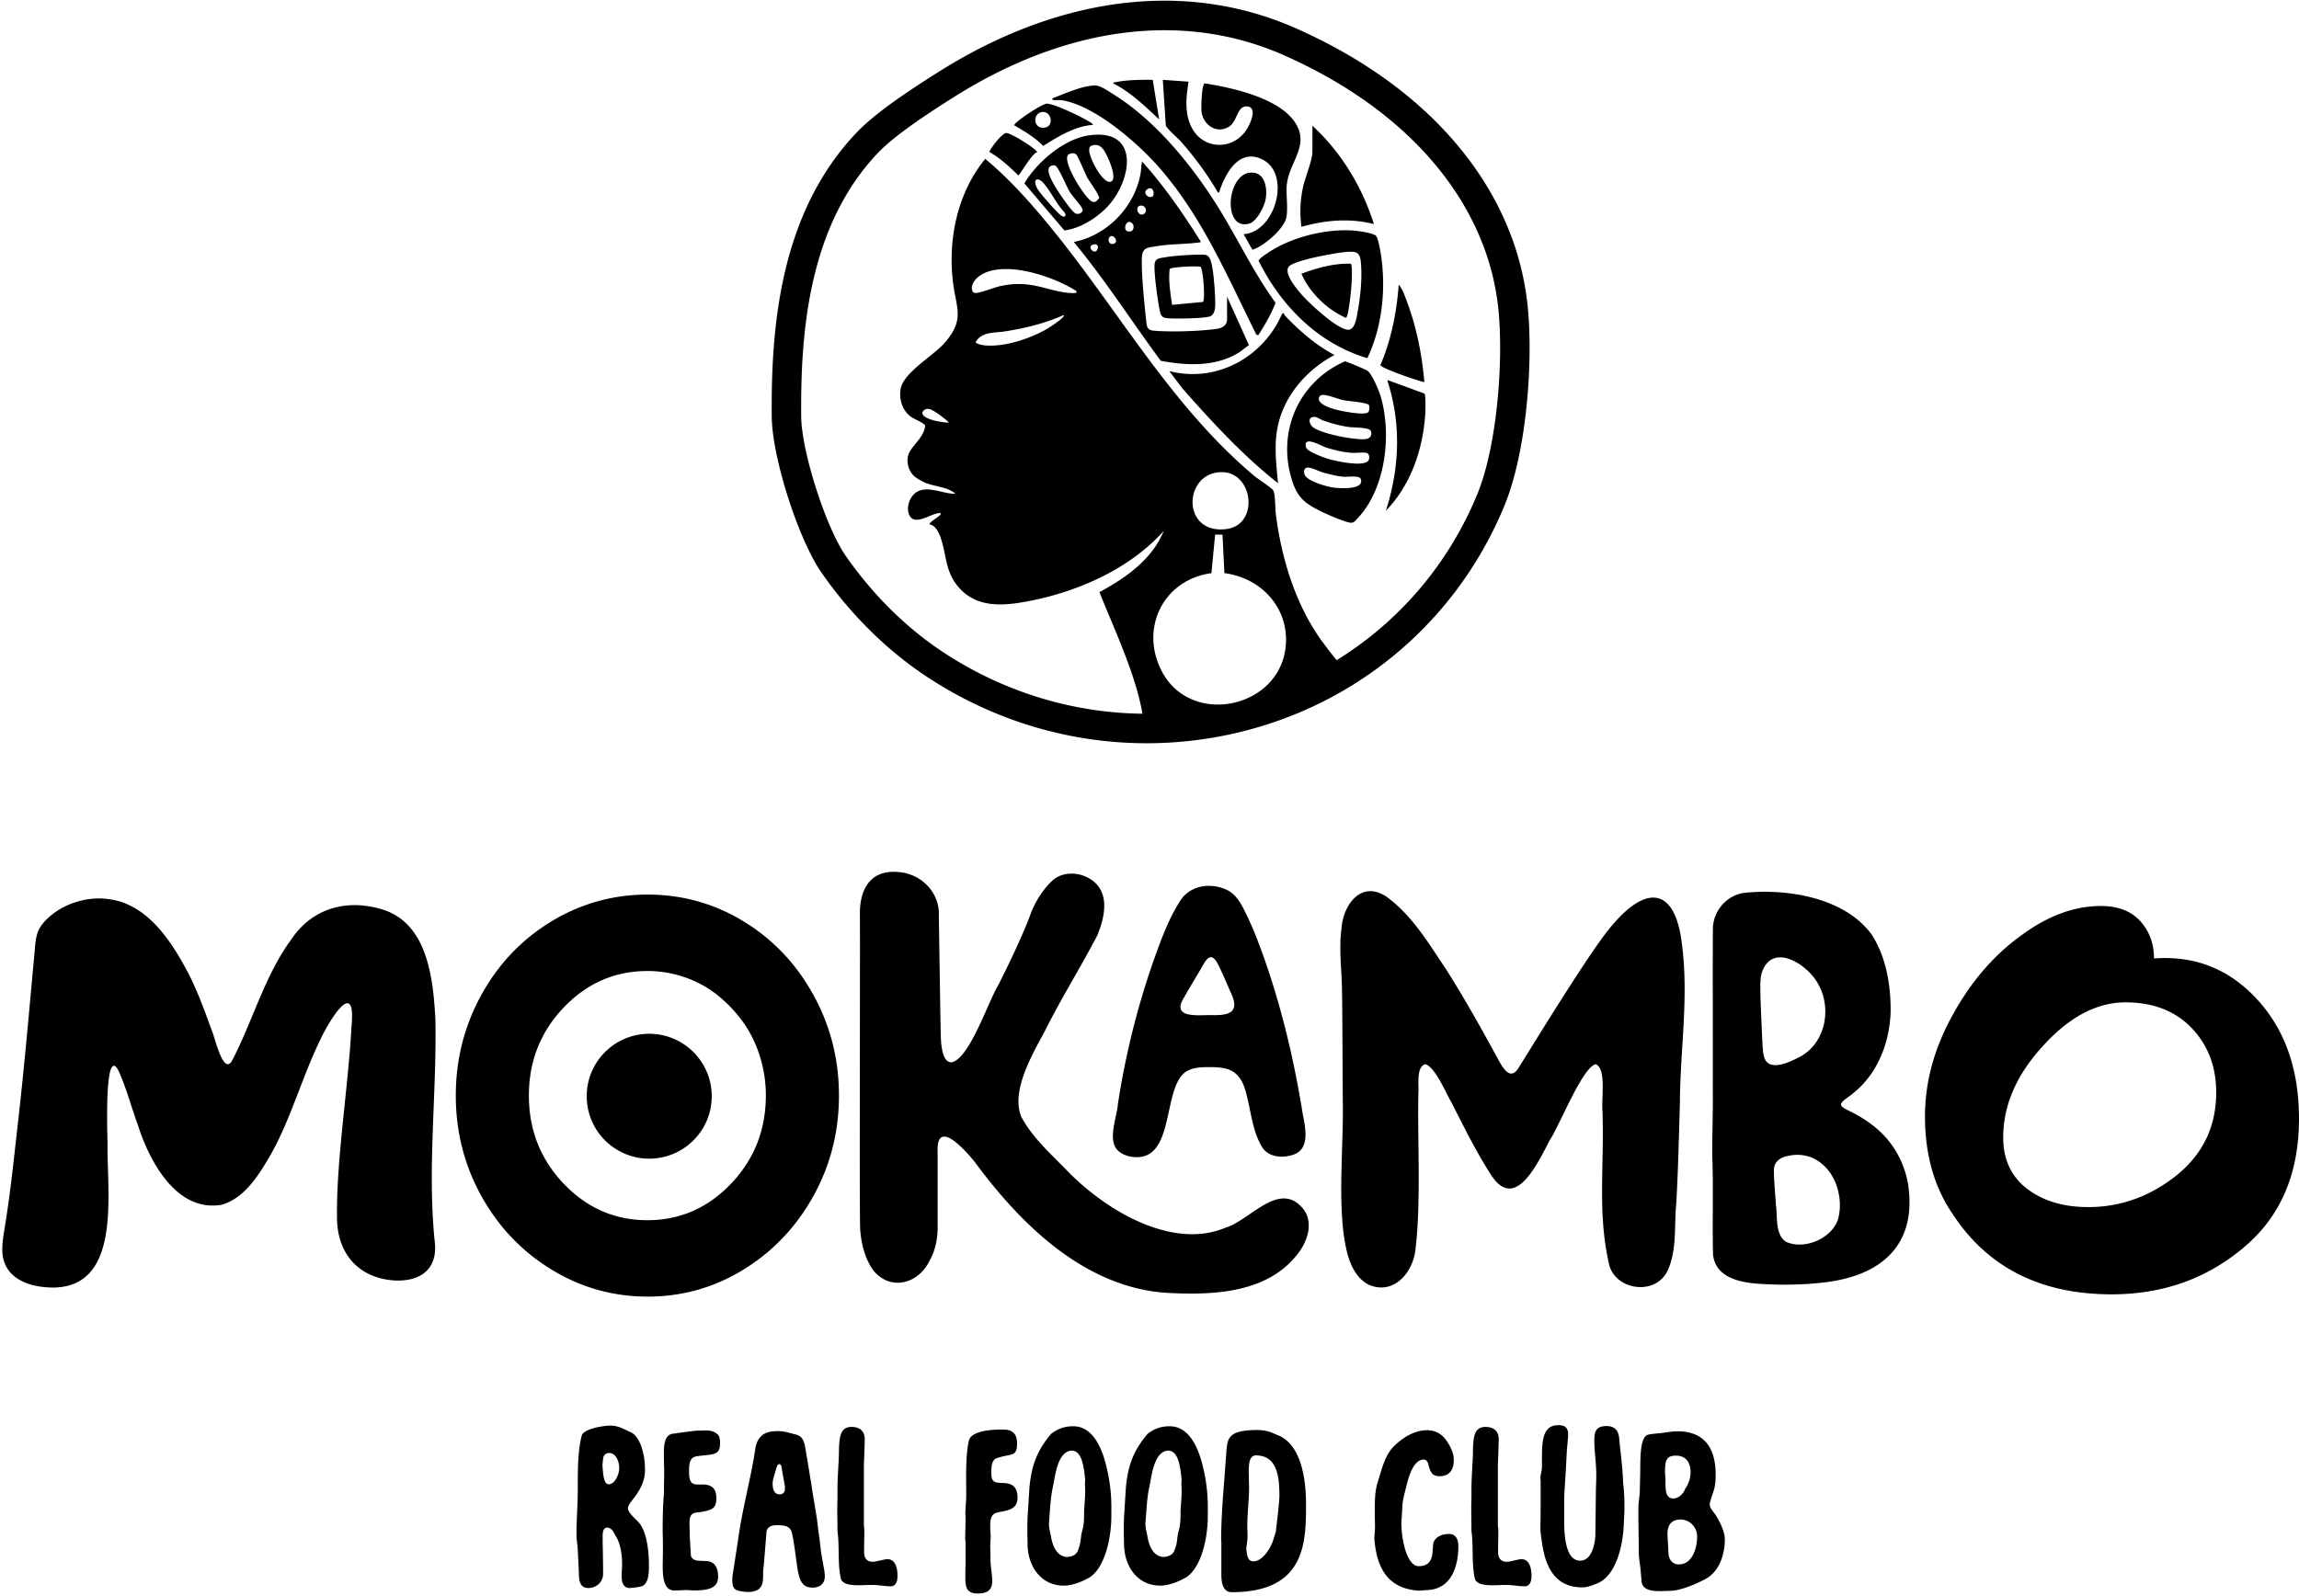 <svg xmlns="http://www.w3.org/2000/svg" width="1001" height="695"><path fill-rule="evenodd" d="m189.56 443.69-.124-2.145c-1.059-17.346-4.059-39.131-22.309-45.243-15.252-4.964-30.759-1.243-40.112 12.574-11.923 16.147-16.908 35.844-26.181 53.442-3.936 5.794-7.542-11.856-8.88-14.19l-1.066-2.963c-2.671-7.378-4.986-13.368-8.31-20.165l-.675-1.292c-7.294-13.848-17.593-29.674-33.999-32.033l-.514-.07c-10.335-1.512-22.027 2.617-28.667 10.533-2.685 3.258-3.17 6.308-3.555 11.309l-1.072 11.696c-2.022 22.172-4.054 44.711-6.539 66.151-1.465 13.05-2.763 25.483-4.682 38.13-.876 6.701-2.845 13.857-1.303 19.313 2.547 9.235 12.912 12.097 22.027 12.014l.215-.005c29.519-.862 22.58-42.179 23.02-63.025l-.104-4.171c-.224-10.517-.374-35.932 4.593-27.788 3.464 7.254 5.796 16.293 8.635 23.976l.305.952c5.107 15.672 16.902 37.345 36.159 34.016 10.505-2.877 16.943-14.003 22.141-23.065 8.353-15.347 13.081-32.73 20.65-48.282l.22-.485c3.783-8.16 15.722-27.924 13.607-5.741-1.359 25.95-6.606 57.92-6.299 82.602-.221 15.803 9.114 27.075 25.322 27.957 11.615.463 18.785-5.473 17.18-17.377-3.238-31.943 1.014-64.56.316-96.626Zm92.437-54.078c15.08 0 29.003 3.893 41.768 11.674 12.762 7.784 22.873 18.42 30.333 31.913 7.458 13.496 11.187 28.148 11.187 43.959 0 15.811-3.73 30.422-11.187 43.833-7.46 13.41-17.57 24.05-30.333 31.913C311 560.77 297.078 564.7 281.997 564.7c-15.084 0-29.05-3.931-41.892-11.797-12.847-7.863-22.998-18.502-30.456-31.913-7.46-13.411-11.188-28.022-11.188-43.833 0-15.81 3.729-30.463 11.188-43.96 7.458-13.492 17.61-24.128 30.456-31.912 12.842-7.781 26.808-11.674 41.892-11.674Zm0 33.28c-14.257 0-26.44 5.301-36.547 15.894-10.112 10.598-15.166 23.389-15.166 38.372 0 14.985 5.054 27.775 15.166 38.369 10.107 10.597 22.252 15.895 36.423 15.895 14.171 0 26.31-5.298 36.423-15.895 10.108-10.594 15.166-23.427 15.166-38.495a56.5 56.5 0 0 0-2.61-17.011c-1.741-5.546-4.189-10.513-7.336-14.902a59.294 59.294 0 0 0-11.063-11.673c-4.227-3.39-8.993-5.999-14.295-7.822-5.307-1.82-10.691-2.732-16.161-2.732Zm.681 27.346c15.033 0 27.22 12.174 27.22 27.191s-12.187 27.192-27.22 27.192-27.22-12.175-27.22-27.192 12.187-27.19 27.22-27.19Zm91.745-49.435-.02-2.612c-.123-10.594 4.32-19.435 16.504-18.41 10.19.547 18.5 9.09 17.869 19.32l.699 45.339.028.424c.221 4.277-.68 18.368 5.02 17.756 7.735-1.94 15.552-25.95 20.13-33.595l.791-1.558c4.547-9.007 10.132-20.888 13.122-28.95 1.86-5.26 5.27-10.84 9.29-14.646 6.442-6.497 19.425-3.097 22.133 5.538 2.032 5.615-.161 12.995-2.21 17.974-7.715 14.718-16.11 28.095-22.741 41.494l-2.524 4.657c-5.361 9.96-11.936 23.384-7.74 33.023 4.74 8.94 13.237 16.439 20.194 23.645 18.8 19.062 46.895 33.718 68.597 24.487 2.961-.865 6.094-2.872 9.298-5.044l2.49-1.695 1.234-.829c7.164-4.756 14.48-8.477 20.853-.614l.117.168c4.373 5.697 1.814 13.827-2.315 19.143l-.197.25c-12.907 16.842-36.037 18.319-58.266 16.909-34.62-2.826-61.885-29.27-81.783-56.155l-.49-.63c-4.286-5.42-16.92-19.487-16.253-4.43v32.11c.1 5.201-.931 10.75-3.63 15.42-4.82 9.736-16.601 13.063-24.157 4.267-3.884-5.15-5.426-11.855-5.936-17.965l-.044-1.696c-.102-5.346-.137-18.9-.137-35.505l.09-85.183-.016-12.407Zm139.073-7.874c4.15-7.274 13.296-8.803 20.637-5.38 4.495 2.099 6.646 6.83 8.717 11.058a138.141 138.141 0 0 1 4.621 10.713c9.406 24.499 15.651 50.206 19.792 76.074l.368 1.901c1.108 5.848 2.091 13.43-4.566 15.618l-.286.09c-4.375 1.415-10.127 1.014-12.955-2.97-4.072-6.285-4.925-14.272-6.613-21.377l-.33-1.38c-.855-3.537-2.012-7.289-4.854-9.697-3.176-2.745-7.716-2.818-12.227-2.83l-.675.009c-3.52.07-7.443.467-10.002 3.02-2.978 2.932-4.399 8.22-5.66 13.866l-.434 1.977-.214.98-.363 1.644c-2.031 9.065-4.61 17.668-13.374 17.736-2.826.02-5.986-.82-8.063-2.65l-.145-.133c-4.864-4.495-.566-14.55-.11-20.48 3.313-21.625 8.647-42.987 15.963-63.623l1.046-2.878c2.687-7.352 5.54-14.639 9.727-21.288Zm13.732 23.95-.145.009c-1.535.249-2.466 2.123-3.264 3.38-2.376 4.207-4.968 8.358-7.392 12.567l-1.196 2.11c-3.512 6.019 1.028 7.1 5.876 7.215l.634.01h.843l.419-.005c1.529-.022 2.987-.089 4.122-.072l.78.018c7.854.128 12.097-1.499 7.78-10.283-1.68-3.828-3.307-7.721-5.17-11.507l-.464-.857c-.663-1.203-1.528-2.523-2.823-2.585Zm205.11-5.565c-2.872-24.963-15.429-25.984-30.181-8.561-6.707 7.468-22.663 32.856-34.374 51.707l-6.545 10.551c-3.461 5.735-6.63.559-8.794-3.385l-3.114-5.695c-6.357-11.582-12.58-22.527-19.623-33.676l-.892-1.329c-7.282-10.89-14.368-22.614-25.126-30.38-10.729-7.252-18.756 3.091-19.562 13.662-1.221 8.55.009 17.567.174 26.087l.047 2.762c.166 11.4.217 34.626.322 46.56.326 18.767-1.898 38.597.308 57.427l.163 1.155c1.149 7.91 3.3 17.407 10.78 21.308 10.883 4.744 19.51-5.291 20.443-15.815 2.438-20.742.745-48.564 1.212-67.632l.03-.411c.21-3.759-.954-10.78 2.893-12.169 4.17.94 8.797 11.946 11.267 16.276l1.542 3.01c4.532 8.893 9.753 19.414 15.785 28.714 10.748 16.992 20.745-5.704 25.812-15.125l.259-.403c4.335-6.948 14.023-31.333 19.667-32.466 4.708 2.049 2.34 15.01 2.911 20.56.777 24.662-2.154 43.691 2.664 65.69 2.024 12.18 20.462 15.06 25.723 3.524 4.11-8.776 2.781-19.677 3.723-28.923.828-14.184 1.16-29.64 1.595-43.882.066-22.928 3.899-45.704.926-68.904l-.034-.237Zm67.906 119.838-.062.18c-2.9 8.083-14.32 13.072-22.408 9.564-4.984-3.039-3.747-10.844-4.52-16.142-.294-4.986-.896-10.638-.874-15.181-.057-3.492 2.816-5.63 6.088-6.124 5.272-1.296 11.023-.052 15.09 3.694 6.463 5.41 8.924 15.769 6.793 23.63l-.107.38Zm-31.27-68.995-.094-.134c-1.066-1.614-1.22-3.734-1.368-5.652-.247-3.575-.363-7.134-.526-10.703-.17-4.252-.43-8.832-.5-13.185l-.025-2.458c-.018-2.576.058-4.99.909-7.149 4.786-12.23 19.182-2.936 23.716 4.753 6.868 10.83 3.99 26.886-7.76 32.828l-1.046.523c-3.991 1.97-10.25 4.655-13.148 1.366l-.158-.189Zm61.734 53.086c-1.897-10.108-7.182-19.033-15.62-25.377-2.847-2.186-6.136-4.174-9.347-5.759l-1.231-.601c-1.32-.658-2.307-1.228-2.69-1.828-1.189-1.639 3.071-3.756 4.861-5.395 10.775-8.487 16.018-21.976 16.503-35.363.158-11.606-1.863-24.1-8.321-34.01-11.575-15.718-35.761-19.859-54.192-18.167-8.251.524-14.28 7.242-14.85 14.934l-.03 2.687c-.11 13.565.03 48.385-.027 68.047.125 9.652-.259 18.963-.244 28.545.532 12.865.002 30.897.35 43.404.99 9.9 11.395 12.223 20.254 12.772l.608.035c9.043.573 18.176.42 27.134-.596 25.235-2.807 41.048-16.336 36.88-43.12l-.038-.208Zm117.088-3.441c-11.604 9.274-24.45 13.907-38.537 13.907-10.776 0-19.641-2.647-26.603-7.947-6.96-5.298-10.44-12.748-10.44-22.351 0-13.862 5.627-27.003 16.886-39.42l.516-.564c11.437-12.581 23.37-18.876 35.801-18.876 12.098 0 21.712 3.726 28.841 11.177 7.125 7.449 10.69 16.805 10.69 28.063 0 14.738-5.718 26.74-17.154 36.01Zm34.806-76.741c-12.101-13.077-27.017-18.956-44.75-17.633 0-6.457-1.99-11.878-5.968-16.266-3.978-4.385-9.697-6.582-17.155-6.582-11.604 0-23.209 4.308-34.808 12.914-11.934 8.611-21.878 20.201-29.834 34.77-7.956 14.404-11.934 29.057-11.934 43.957 0 16.725 4.06 30.963 12.184 42.718 15.246 23.18 38.287 34.768 69.115 34.768 21.942 0 40.89-6.624 56.849-19.877l.582-.488c16.077-13.41 24.117-32.118 24.117-56.126 0-21.523-6.134-38.906-18.398-52.155ZM262.305 638.146c.283 2.383.191 8.294 2.756 8.294 2.756 0 4.559-4.48 4.559-7.055 0-2.573-1.235-6.577-4.463-6.577-1.143 0-2.282.668-2.569 2.383l-.283 2.955Zm18.526 2.193c0 5.243-2.66 9.532-5.89 13.442l-1.044 1.525c-.287.572-.476 1.048-.476 1.62 0 1.907 3.23 4.48 4.75 6.197 3.8 4.384 4.371 14.012 4.371 17.922 0 3.242.191 9.056-3.516 9.914-1.52.38-3.135.477-4.75.667-3.135 0-3.61-2.86-3.61-5.339 0-1.62.19-3.335.19-5.052 0-4.1-.666-9.246-2.945-12.487l-.477-.955c-.474-1.142-1.709-2.477-2.943-2.477-1.807 0-2.09 1.715-2.09 3.812v2.385c.095 4.574.187 9.15.187 13.822 0 4.1-3.324 6.29-6.459 6.29-3.895 0-4.086-3.811-4.086-6.768l-.475-9.913c-.093-2.097-.568-4.481-.568-6.674 0-6.767.568-12.868.568-19.447 0-7.531-.093-16.587 1.71-23.546.761-3.052 9.597-4.386 12.351-4.386 1.997 0 3.897.478 5.704 1.334l3.039 1.43c4.75 1.908 6.459 10.774 6.459 16.018v.666Zm7.795 30.886c0-1.62-.095-3.145-.095-4.766 0-5.432.095-10.867.572-16.301v-2.001c0-2.289.094-4.578.094-6.865 0-1.525-.094-3.05-.094-4.67 0-4.958-.856-12.3 4.748-12.3 2.567-.38 5.133-.762 7.698-1.048l1.615-.19c1.234 0 2.564-.094 3.799-.094 2.377 0 4.086.284 5.89 2.097.573 1.142.667 2.19.667 3.335 0 5.72-2.946 4.767-10.167 5.817-2.945.476-3.326 2.86-3.326 6.387 0 3.525.381 5.814 3.42 5.908h3.137c3.61.287 5.32 2.003 5.32 5.911 0 4.672-1.994 5.244-7.031 6.103l-1.613.19c-2.567.286-3.042 2.097-3.042 4.576 0 1.907.094 3.813.094 5.718l.475 7.914c0 1.81 1.521 2.669 3.23 2.763l3.897.192c3.326.382 4.75 2.86 4.75 6.863 0 5.148-4.75 5.91-10.735 5.91-1.142 0-2.185-.19-3.232-.19-1.71.095-3.42.19-5.13.19-6.08 0-4.94-10.2-4.94-16.49v-4.959Zm53.211-23.45c-.476-2.48-.855-4.958-1.33-7.531l-.285-1.621c-.096-.476-.475-.954-.951-.954-.666 0-.95.954-1.14 1.43l-1.425 4.862a9.36 9.36 0 0 0-.285 2.287c0 2.193.57 4.578 3.135 4.578 1.234 0 2.186-.954 2.186-2.099 0-.19-.096-.286-.096-.476s.096-.382.096-.476h.095Zm-22.993 40.04c0-1.145.19-2.195.38-3.338l2.091-13.442c1.803-13.822 5.606-26.692 7.6-40.42 1.236-6.386 5.416-7.34 9.881-7.34 2.282 0 4.56.667 6.747 1.24l1.138.284c3.041.858 3.516 3.337 4.086 6.483l2.471 14.966c.379 2.575.76 5.149 1.234 7.724l1.237 7.625.76 6.293c.57 3.241.76 6.673 1.33 9.914l1.138 6.29c.096.86.192 1.718.192 2.48 0 3.241-2.281 4.862-5.32 4.862-7.602 0-5.891-8.58-8.932-23.546-.665-3.242-3.135-3.624-6.555-3.624-3.231 0-4.655 1.145-4.655 3.814l-1.142 14.012c-.95 4.862 1.806 11.25-7.221 11.25-5.034-.475-6.46-.763-6.46-5.528Zm57.393-51.766c-.096 1.144-.096 2.289-.096 3.431v24.309c0 .764.096 1.43.191 2.193v.764c0 2.954-.095 6.005-.095 9.056 0 2.67 1.046 4.384 3.8 4.384.381 0 .666 0 1.045-.096l4.372-.952c.283 0 .57-.096.853-.096 3.42 0 4.467 3.527 4.467 7.34 0 1.526-.285 4.483-2.945 4.483-2.756 0-5.131-.574-7.602-.574h-1.045c-4.371 0-12.256 1.05-13.112-2.954-1.426-6.579-.474-13.728-1.426-20.497v-.572c0-3.24-.093-6.483-.093-9.818 0-1.621.093-3.242.093-4.862v-2.956c0-6.1.666-12.201.666-18.304.286-4.288.477-8.866 5.415-8.866 3.992 0 5.797 2.1 5.797 5.53l-.285 9.057Zm44.186 36.225c0-.762-.096-1.429-.192-2.193l.192-7.816c0-1.144-.096-2.289-.096-3.433 0-.57.096-1.239.096-1.81l.285-4.957c0-8.296-.381-18.018 1.14-24.595 1.235-5.148 13.301-4.862 14.917-4.862 4.18 0 6.08 1.905 6.08 6.1 0 6.005-2.565 4.195-8.932 6.388-2.373.762-2.277 4.67-2.277 6.768 0 2.097.568 3.432 2.277 3.814l2.186.19c3.422 0 6.937.667 6.937 6.387 0 4.48-3.04 5.433-7.887 6.293l-.853.19c-3.233.666-3.137 3.718-3.137 6.863 0 1.239.19 2.479.19 3.622 0 1.43-.19 2.957-.19 4.385 0 1.431.094 2.862.094 4.29v1.239c0 3.147.762 6.293.762 9.438 0 3.147-1.235 5.434-6.368 5.434-5.7 0-5.32-4.1-5.32-8.483 0-1.811.096-3.72.096-5.529v-7.723Zm36.487-6.387.664 3.051c.762 4.862 2.852 9.15 7.317 9.15 1.805-.19 3.799-.856 4.465-2.859l.57-1.62c.76-2.192.57-4.67 1.33-7.056.57-2.097.76-4.288.76-6.48v-2.193c.19-2.766.477-5.625.477-8.58 0-.953-.096-2.001-.096-3.052 0-.666.096-1.334.096-1.904-.57-5.149-1.237-12.584-5.987-12.584-6.176.57-7.031 11.057-8.17 16.301-1.047 5.052-1.143 10.2-1.617 15.349 0 .856.095 1.619.191 2.477Zm26.983-5.72c0 9.724-2.756 22.117-9.121 26.597-3.422 2.097-7.98 3.814-11.59 3.814-9.692 0-15.489-8.008-15.772-17.636 0-1.907-.096-3.814-.096-5.814 0-2.576 0-5.149.19-7.724l.666-10.772c.76-9.247 2.756-16.11 9.31-23.927l.475-.476c2.85-2.003 5.414-3.052 9.405-3.052 10.453 0 13.777 14.587 14.822 19.449a72.257 72.257 0 0 1 1.711 15.633v3.907Zm15.016 5.72.664 3.051c.761 4.862 2.851 9.15 7.316 9.15 1.805-.19 3.8-.856 4.465-2.859l.57-1.62c.76-2.192.571-4.67 1.33-7.056.571-2.097.76-4.288.76-6.48v-2.193c.19-2.766.477-5.625.477-8.58 0-.953-.096-2.001-.096-3.052 0-.666.096-1.334.096-1.904-.57-5.149-1.236-12.584-5.986-12.584-6.176.57-7.032 11.057-8.17 16.301-1.047 5.052-1.143 10.2-1.618 15.349 0 .856.096 1.619.192 2.477Zm26.983-5.72c0 9.724-2.756 22.117-9.121 26.597-3.422 2.097-7.981 3.814-11.59 3.814-9.692 0-15.49-8.008-15.773-17.636 0-1.907-.095-3.814-.095-5.814 0-2.576 0-5.149.19-7.724l.665-10.772c.76-9.247 2.756-16.11 9.311-23.927l.475-.476c2.85-2.003 5.414-3.052 9.404-3.052 10.454 0 13.778 14.587 14.823 19.449a72.257 72.257 0 0 1 1.71 15.633v3.907Zm19.863 19.83c3.99 0 7.79-5.911 8.93-10.297 0-.19.096-.38.19-.57l.665-2.193c.57-5.339 1.235-10.01 1.52-15.063 0-7.721-.475-18.018-10.26-18.018-3.705 0-3.04 6.577-3.04 10.105 0 1.24.093 2.575.093 3.813 0 5.625-.758 11.06-.758 16.588 0 1.62.093 3.145.093 4.672 0 1.81-.378 3.717-.57 5.624.477 2.477.381 5.338 3.137 5.338Zm-13.967-8.008c0-.476-.096-1.05-.096-1.62 0-6.198.477-14.397.951-20.498l.951-12.487.284-3.814c.476-7.055.38-10.773 13.871-10.773 1.996.096 4.086.382 5.987 1.145l2.468 1.048c11.307 4.29 12.448 22.022 12.448 30.03 0 16.779-.19 38.418-32.397 38.418-3.612 0-4.467-3.813-4.467-7.531v-13.918Zm85.993 20.781c-8.266-.572-18.149-4.1-19.383-22.88l.285-4.48c0-2-.094-4.098-.094-6.1 0-4.48-.095-9.533 1.235-13.632 1.71-5.435 3.04-11.728 7.031-15.731 3.99-4.002 9.215-7.053 14.44-7.053 5.227 0 8.266 3.05 10.739 8.483.664 1.527.949 3.148.949 4.672 0 3.814-1.711 6.863-6.176 6.863-3.516 0-4.086-2.097-5.035-5.624-.381-1.049-1.047-1.62-1.9-1.62-5.323 0-7.317 11.058-7.603 11.916-.664 2.67-1.328 4.862-1.615 7.436l-.379 6.673c-.095.572-.095 1.144-.095 1.716 0 7.34 2.47 18.685 7.506 18.685 2.756 0 5.699-.859 6.08-6.293l.19-2.763c.19-3.242 3.326-4.959 7.03-4.959 2.47 0 3.991 1.811 3.991 5.339 0 8.485-2.851 18.4-13.11 19.066l-4.086.286Zm34.493-56.721c-.096 1.144-.096 2.289-.096 3.431v24.309c0 .764.096 1.43.192 2.193v.764c0 2.954-.096 6.005-.096 9.056 0 2.67 1.047 4.384 3.8 4.384.382 0 .667 0 1.046-.096l4.37-.952c.284 0 .571-.096.855-.096 3.42 0 4.466 3.527 4.466 7.34 0 1.526-.285 4.483-2.945 4.483-2.756 0-5.131-.574-7.602-.574h-1.045c-4.37 0-12.256 1.05-13.111-2.954-1.426-6.579-.475-13.728-1.426-20.497v-.572c0-3.24-.094-6.483-.094-9.818 0-1.621.094-3.242.094-4.862v-2.956c0-6.1.668-12.201.668-18.304.283-4.288.474-8.866 5.412-8.866 3.992 0 5.797 2.1 5.797 5.53l-.285 9.057Zm42.57 14.871c0-2.86.191-5.72.191-8.58 0-5.146-.855-10.008-.855-14.966 0-3.528.473-6.293 5.319-6.293 3.042 0 5.13 1.43 5.511 5.34.57 6.483 1.52 12.87 1.71 19.353.38 3.24.57 6.48.57 9.722v2.287l-.285 6.293c-.381 8.77-3.133 21.64-11.116 25.357-2.184.858-4.56 1.907-6.936 1.907-16.531 0-17.197-17.35-18.24-24.499v-.476c0-3.814.093-7.531.093-11.25v-10.392c0-.094-.094-.38-.094-.666 0-2.289.665-3.241.665-5.434v-1.335c0-8.58-.286-16.587 7.125-16.587 2.281 0 4.275.572 4.275 4.004 0 1.048-.093 2.002-.19 2.955l-.378 4.196-.477 9.246c-.095.476-.095.954-.095 1.334l-.57 9.246v11.155c0 6.101.665 16.872 6.937 16.872 5.13 0 6.649-7.435 6.649-12.202l.191-16.587Zm31.644 25.93c.285 2.67 1.9 4.48 4.465 4.48 5.984 0 7.982-7.149 7.982-12.201 0-4.1-3.328-7.341-7.223-7.341-3.894 0-5.7 2.289-5.7 6.387l.476 8.675Zm2.09-24.214c2.091 0 4.464-2.001 5.13-4.194l.569-.859c1.142-2 1.807-4.1 1.807-6.29 0-4.672-2.282-7.342-6.366-7.342-4.37 0-4.752 2.48-4.752 7.055 0 1.049.096 2.097.191 3.146 0 3.91-.285 8.484 3.42 8.484Zm-15.202 10.01v-7.15l.57-5.147.19-7.436c.191-6.483-.475-17.255 3.611-18.114 2.186-.476 4.559-.476 6.84-.856 1.9-.286 3.895-.572 5.89-.572 9.597 0 16.533 5.052 16.533 18.874 0 6.579-1.237 7.245-2.28 11.535a3.816 3.816 0 0 0-.287 1.43c0 .763.287 1.525.856 2.288l1.804 2.479c1.807 2.86 3.897 7.245 3.897 10.39 0 6.673-2.375 14.109-8.455 17.35-4.465 2.385-11.212 5.148-15.583 5.148-4.086 0-12.256 1.24-12.256-4.766l-.379-4.29c-.191-2.479-.855-5.242-.762-7.721l-.19-13.442ZM408.458 31.44C461.226-1.88 516.43-8.721 563.898 12.175c58.914 25.934 95.801 69.91 101.205 120.653 2.615 24.555-.417 63.917-10.017 87.282-19.064 46.4-57.533 81.416-105.543 96.073a172.049 172.049 0 0 1-50.257 7.518c-33.861 0-67.386-10.032-96.5-29.486-17.05-11.395-32.633-26.873-45.063-44.763-10.194-14.672-21.553-50.278-21.705-68.033-.332-39.146 3.568-88.58 36.954-123.68 8.158-8.58 22.517-18.108 35.486-26.297Zm98.574-18.27c-29.497 0-60.503 9.61-90.812 28.553l-1.377.867c-7.681 4.85-24.586 15.592-32.583 24-30.21 31.765-33.728 77.994-33.416 114.719.13 15.242 10.65 48.206 19.408 60.81 11.521 16.584 25.927 30.905 41.657 41.417 26.437 17.667 56.802 26.944 87.527 27.305-2.995-17.35-12.382-37.003-18.736-52.955l.685-.371c11.19-6.108 22.353-14.09 27.312-26.275-14.444 16.15-36.407 26.058-57.454 30.293l-.7.14c-11.433 2.256-23.614 3.495-31.74-6.633-4.956-6.177-4.73-12.55-6.825-19.576l-.122-.402c-.785-2.518-2.305-6.265-5.05-6.628-.777-.838 4.738-3.618 4.787-4.596.034-.67-.804-.362-1.102-.325-3.596.458-10.59 5.855-12.68.531-1.418-3.605.622-8.679 4.196-10.216 2.68-1.152 5.776-.609 8.842.079l1.644.375c1.914.433 3.784.814 5.499.754-2.039-1.794-4.78-2.54-7.554-3.206l-1.292-.307c-1.5-.36-2.98-.741-4.332-1.296-1.354-.556-4.092-2.115-5.063-3.133-2.644-2.77-3.499-7.322-1.508-10.639 2.047-3.41 6.109-6.444 6.58-11.031-.05-.55-1.44-1.36-2.937-2.146l-.488-.255c-1.22-.631-2.422-1.227-2.949-1.636-3.618-2.81-4.984-7.373-4.326-11.865 1.04-7.103 14.17-14.503 19.088-20.101 9.224-10.5 4.962-15.272 3.636-27.273-2.054-18.594 2.176-38.38 14.135-52.95 10.462 8.665 19.557 18.908 28.16 29.404 10.411 12.699 19.976 26.07 29.57 39.399l1.646 2.284c17.28 23.978 34.817 47.683 57.713 66.936l.144.119c1.815 1.468 7.267 5.008 8.057 6.075.55.744.775 2.723.9 4.79l.02.355.018.356c.09 1.777.124 3.522.247 4.516 2.34 19.018 8.253 38.862 19.313 54.671l.426.6c.426.585 2.112 2.864 3.838 5.108l.445.577.354.455a85.049 85.049 0 0 0 2.163 2.682c27.252-16.85 48.75-41.927 61.229-72.299 8.71-21.199 11.517-58.57 9.125-81.038-4.903-46.04-39.025-86.23-93.614-110.26-16.341-7.195-33.743-10.759-51.704-10.759Zm25.245 219.668h-3.2l-1.613 16.794c-20.42 2.707-31.115 23.206-22.032 41.9 12.416 25.547 52.183 17.166 54.409-10.48 1.328-16.495-10.833-29.391-26.727-31.444l-.837-16.77Zm1.762-2.433c14.89-1.96 11.505-26.671-3.86-24.668-15.186 1.978-15.123 27.167 3.86 24.668Zm51.58-73.04c.528-.002 9.114 3.606 9.759 4.082 2.133 1.57 5.05 8.71 5.825 11.372 4.838 16.615 2.101 40.394-10.384 53.223-.783.804-1.182 1.522-2.395 1.632-1.874.172-10.68-3.689-12.865-4.766l-.425-.21c-6.87-3.414-10.156-5.818-12.595-13.56-6.666-21.154 2.916-42.93 23.08-51.774Zm18.787 8.246 15.79 5.797c.619.468.471 6.732.405 8.029-.793 15.622-6.191 31.783-17.194 42.999 5.82-18.05 6.712-36.866 1.164-55.068l-.17-.55c-.108-.346-.471-1.208.005-1.207Zm-28.481 40.126c-1.865-.527-5.445-2.5-7.004-2.032-1.384.415-1.33 2.254-.702 3.348 1.53 2.662 9.813 5.052 12.917 5.365l.442.04c3.046.25 12.267.74 10.97-3.74-.32-1.1-2.382-1.216-4.373-1.167l-.234.006c-1.243.038-2.43.129-3.114.068-2.769-.246-6.202-1.127-8.902-1.888Zm-16.885-69.329c.048.471.259.867.582 1.206l.612.636c6.147 6.346 12.957 12.193 20.795 16.362-11.663 6.214-21.271 16.866-24.43 29.96-1.729 7.166-1.222 14.245-.558 21.42l.206 2.203c.07.744.14 1.489.206 2.235-14.176-11.141-26.535-24.306-38.498-37.745l-1.024-1.153a887.008 887.008 0 0 1-2.044-2.308l-5.786-7.608c20.497 5.259 40.905-5.924 49.122-24.965l.817-.243Zm18.183 58.425-.13-.045c-2.231-.82-10.016-5.329-8.375.153.514 1.722 7.64 4.331 9.512 4.886l.21.061c3.605 1.035 14.88 3.489 17.262.839.785-.875.584-3.046-.556-3.434-1.32-.448-4.968.074-6.725-.07-3.694-.302-7.684-1.225-11.198-2.39Zm-1.098-11.705c-1.596-.564-2.967-1.984-4.806-1.43-1.771.532-1.137 2.793-.102 3.942 2.814 3.123 19.777 6.411 23.908 5.5 1.652-.365 2.45-1.997 1.688-3.522-.772-1.549-7.57-1.359-9.544-1.646-3.851-.561-7.486-1.553-11.144-2.844Zm-171.315-4.936c-1.349-.37-2.434.117-3.15 1.307-.809 3.188 9.403 4.69 11.537 4.52l-.154-.152c-1.712-1.658-6.298-5.142-8.233-5.675Zm180.137-3.899c-2.486-.497-7.684-2.778-9.636-2.192-.494.148-.837.524-1.011 1.002-.81 2.756 4.415 4.423 6.597 5.076l.131.039c2.446.728 13.104 2.898 14.687 1.308.518-.52.726-2.507.312-3.125-.374-.557-2.624-.984-5.034-1.32l-.449-.062c-2.31-.31-4.672-.54-5.597-.726ZM609 124.001c1.61 1.716 2.509 4.461 3.351 6.73l.14.374c4.287 11.306 6.629 23.265 7.692 35.31-2.415-.338-19.048-6.156-19.141-7.395 4.688-10.948 7.112-23.147 7.958-35.02ZM497.31 70.384c9.606 10.653 17.729 22.488 25.372 34.616.104.813-.031.523-.588.596-2.342.307-4.712.468-7.089.608l-1.946.112c-3.055.175-6.112.37-9.13.844l-2.225.363c-3.11.522-4.486 1.045-4.55 5.432-.11 7.33.987 18.213 1.83 26.038l.132 1.209c.278 2.568.677 3.58 3.372 3.826 6.949.629 20.646.245 27.547-.864l.21-.037c2.195-.407 4.029-1.607 4.029-4.12v-9.805l9.533 21.145c-1.684 1.025-3.065 2.412-4.77 3.432-10.099 6.05-22.499 5.46-33.642 3.342-4.471-6.045-8.793-12.2-13.11-18.357l-1.365-1.944c-7.501-10.693-15.04-21.356-23.381-31.422 14.536-2.912 26.391-15.145 29.062-29.727.313-1.708.219-3.6.709-5.287Zm54.094 40.175.728-.487c9.965-6.723 24.73-10.418 36.703-9.697l.178.012c2.195.16 8.67 1.047 9.984 2.217.731.65 1.398 3.35 1.902 6.114l.088.493.085.492c.368 2.182.625 4.254.723 5.227l.007.07c1.362 13.907-.473 28.34-6.43 40.983-21.316-6.26-37.642-22.8-47.345-42.368-.099-.633 2.09-2.185 3.377-3.056Zm-88.257 26.65c-8.4 3.717-16.76 5.75-25.822 7.15-.615.094-1.25.163-1.897.224l-.277.025-1.118.1-.562.052-.28.027c-3.278.332-6.513.983-8.406 4.214.153.673 2.722 1.28 3.442 1.366 8.604 1.02 19.867-2.722 27.37-6.961l.268-.153a68.173 68.173 0 0 0 3.447-2.267l.34-.24.228-.163c1.965-1.414 3.79-2.937 3.267-3.374Zm13.45-100.005c2.375-.123 6.209 2.63 8.336 3.958 17.699 11.058 32.978 29.546 44.154 47.017 3.41 5.33 6.539 10.84 9.64 16.368l1.893 3.378c4.592 8.19 9.239 16.344 14.767 23.937-1.93 5.026-4.628 9.641-7.534 14.144l-.825-.248-.756-1.52c-12.305-24.839-22.979-49.9-41.363-71.062-9.369-10.785-28.056-27.12-42.457-29.509-1.214-.201-2.39.043-3.509-.093l-.126-.017c-.516-.077-.98-.25-.464-.78 5.533-2.074 12.283-5.264 18.245-5.573Zm113.248 72.567c-2.17-.528-8.278.53-11.946 1.219l-2.114.404a114.95 114.95 0 0 0-7.227 1.66l-.563.155-.325.09c-2.975.841-5.71 1.838-6.508 2.812-2.359 2.88 3.441 9.742 5.549 12.156l.124.142c3.151 3.593 15.799 15.483 20.361 15.187 2.948-.19 3.578-5.793 4.002-8.228l.027-.153c1.073-5.918 1.83-13.396 1.412-19.437l-.089-1.206-.028-.347-.027-.293c-.185-1.857-.628-3.67-2.648-4.16Zm-67.632 1.131.535-.008c2.639-.03 3.673.21 4.54 3.096 1.08 3.6 1.666 11.997 1.797 16.213l.03 1.11c.007.257.012.526.013.804v.197c-.01 2.313-.357 5.09-2.728 5.609-3.527.772-12.077.876-16.166.76l-.707-.023c-3.387-.14-4.042-.584-4.68-3.93l-.042-.226c-.832-4.538-2.214-14.319-2.128-18.71.063-3.224 1.603-3.247 4.368-3.7l.305-.05c4.224-.722 10.527-1.06 14.863-1.142Zm44.429 8.304.653-.238c6.661-2.404 13.74-4.334 20.881-4.127 1.438 2.018-.767 23.61-2.169 23.576-8.247-3.639-15.765-10.931-19.365-19.211Zm-43.941-3.023c-1.825-.398-12.76.045-13.424.993-.583 5.212.343 10.453 1.057 15.597l13.454-1.269c1.083-1.255-.002-14.605-1.087-15.32Zm-53.962 10.626c-9.763-6.322-30.355-13.334-41.11-7.363l-.16.09c-2.472 1.434-5.368 4.535-3.918 7.502.382.48.795.56 1.382.55 1.161-.016 3.275-.685 5.447-1.404l1.686-.56c1.447-.478 2.815-.907 3.827-1.104 4.723-.92 8.182-1.098 12.958-.408 2.194.316 4.363.855 6.53 1.418l1.798.469c3.734.967 7.481 1.841 11.361 1.606l.199-.796Zm8.992-18.015c.686-1.406.188-2.662-1.503-2.33-3.494.685.322 4.746 1.503 2.33Zm28.57-74.027 11.193.803-.102.667-.067.446-.065.447-.064.45-.063.45-.061.462c-.756 5.79-.945 11.813 1.811 17.091 5.169 9.9 18.328 9.938 24.103.514l.09-.148c1.484-2.497 4.542-9.408-.22-9.603-2.293-.093-3.293 1.747-4.27 3.834l-.41.884c-.735 1.569-1.553 3.144-2.967 4.048-5.424 3.465-11.374-.668-12.078-6.583l-.011-.107c-.17-1.913.132-11.792 1.423-12.083 11.709 1.789 30.88 6.054 38.493 15.845 8.31 10.69-2.023 18.175-2.804 28.786-.308 4.178.732 10.325-.257 14.148-1.253 4.843-9.89 12.23-14.652 13.646l-3.856-6.77c13.913-.906 20.963-26.416 8.007-32.628-9.865-4.73-15.66 5.72-18.328 13.377l-.08.232c-.127.368-.263 1.186-.79.817-4.629-7.902-10.11-15.368-16.176-22.22-1.37-1.548-6.164-5.53-6.514-7.08L506.3 34.767Zm-21.532 71.427c2.374-.515.61-3.752-.965-3.36-1.735.431-1.487 3.892.965 3.36Zm8.25-8.905c-2.7-2.717-4.93 4.071-.927 3.515 1.633-.227 1.861-2.576.928-3.515Zm-18.381-38.41c21.605-2.719 18.144 19.034 8.294 30.314-4.63 5.3-12.461 10.382-19.514 11.15l-17.404-20.485c5.636-9.406 17.433-19.57 28.624-20.978Zm96.798-4.103c12.477 11.439 21.69 26.655 26.772 42.812-10.66-2.684-21.098-1.73-31.565 1.203-.73-5.953-.579-11.28.67-17.133.862-4.04 4.123-11.98 4.123-15.478V54.776ZM543.76 75.281c6.957-1.148 8.346 6.756 7.195 12.005-.666 3.044-3.897 9.271-7.078 10.116-11.465 3.046-9.848-20.516-.117-22.12Zm-91.947 2.832-.064.004c-1.916.21-.588 3.207.037 4.24l.075.121c.605.946 2.113 2.81 3.806 4.77l.488.56c2.268 2.596 4.739 5.221 5.775 6 1.506 1.131 2.535.352 1.647-1.25-3.521-3.403-6.522-10.245-9.798-13.393-.437-.42-1.37-1.066-1.966-1.052Zm45.99 15.19c2.396-1.067.727-4.447-1.622-3.66-2.078.696-.61 4.653 1.621 3.66ZM459.54 72.176c-.49-.226-.77-.235-1.291-.135-3.82.74-.293 6.55.801 8.553l.103.188c.648 1.161 2.306 3.74 4.076 6.238l.423.591c1.863 2.588 3.772 4.954 4.701 5.384 1.321.61 3.617-.557 2.892-2.086-.994-2.094-4.16-5.157-5.623-7.601l-.074-.128c-.582-1.019-1.651-3.369-2.758-5.64l-.348-.709c-1.142-2.303-2.272-4.366-2.902-4.655Zm9.089-4.876c-1.021-.837-2.776-.654-3.688.276-1.124 1.909.967 6.386 2.17 8.767l.362.71c1.203 2.338 6.027 10.279 8.365 10.864 1.34.335 1.866-.706 2.713-1.542.231-.556-1.017-2.66-2.35-4.722l-.245-.377-.662-1.006c-.79-1.19-1.493-2.232-1.796-2.764l-.03-.053c-.954-1.724-4.179-9.612-4.84-10.153Zm33.219 18.228c.863-.546.577-4.482-1.93-3.34-2.857 1.3-.124 4.637 1.93 3.34ZM480.329 64.98c-1.278-1.509-2.459-2.165-4.505-1.713-.406.09-1.089.36-1.293.707-1.451 2.467 3.02 10.323 4.793 12.415l.393.461c1.017 1.184 2.485 2.719 3.94 2.28 3.335-1.102-1.753-12.291-3.328-14.15Zm-42.165-7.038c2.293-.009 14.015 7.549 13.394 8.43-2.12.15-7.539 9.986-8.192 10.005-3.827-3.803-7.907-7.496-12.596-10.208.722-1.974 5.604-8.219 7.394-8.227Zm17.595-12.797c2.096-.093 8.913 2.862 13.814 5.3l.415.207c1.802.906 3.306 1.724 4.157 2.263l.151.098c.565.37 1.4.692 1.637 1.359-7.637.592-14.408 4.63-20.78 8.581l-.94.585c-3.676-3.735-8.14-6.373-12.636-8.962-.016-1.352 12.03-9.335 14.182-9.43Zm-.491 10.345c3.846-.868 2.392-7.52-1.819-6.647-4.059.84-3.51 7.849 1.819 6.647ZM486.2 35.696l.04-.007c5.09-.957 10.5-.954 15.663-.917l2.797 17.202-.865-.797c-5.87-5.428-11.897-11.282-19.108-14.813-.071-.576 1.008-.593 1.473-.668Z"/></svg>